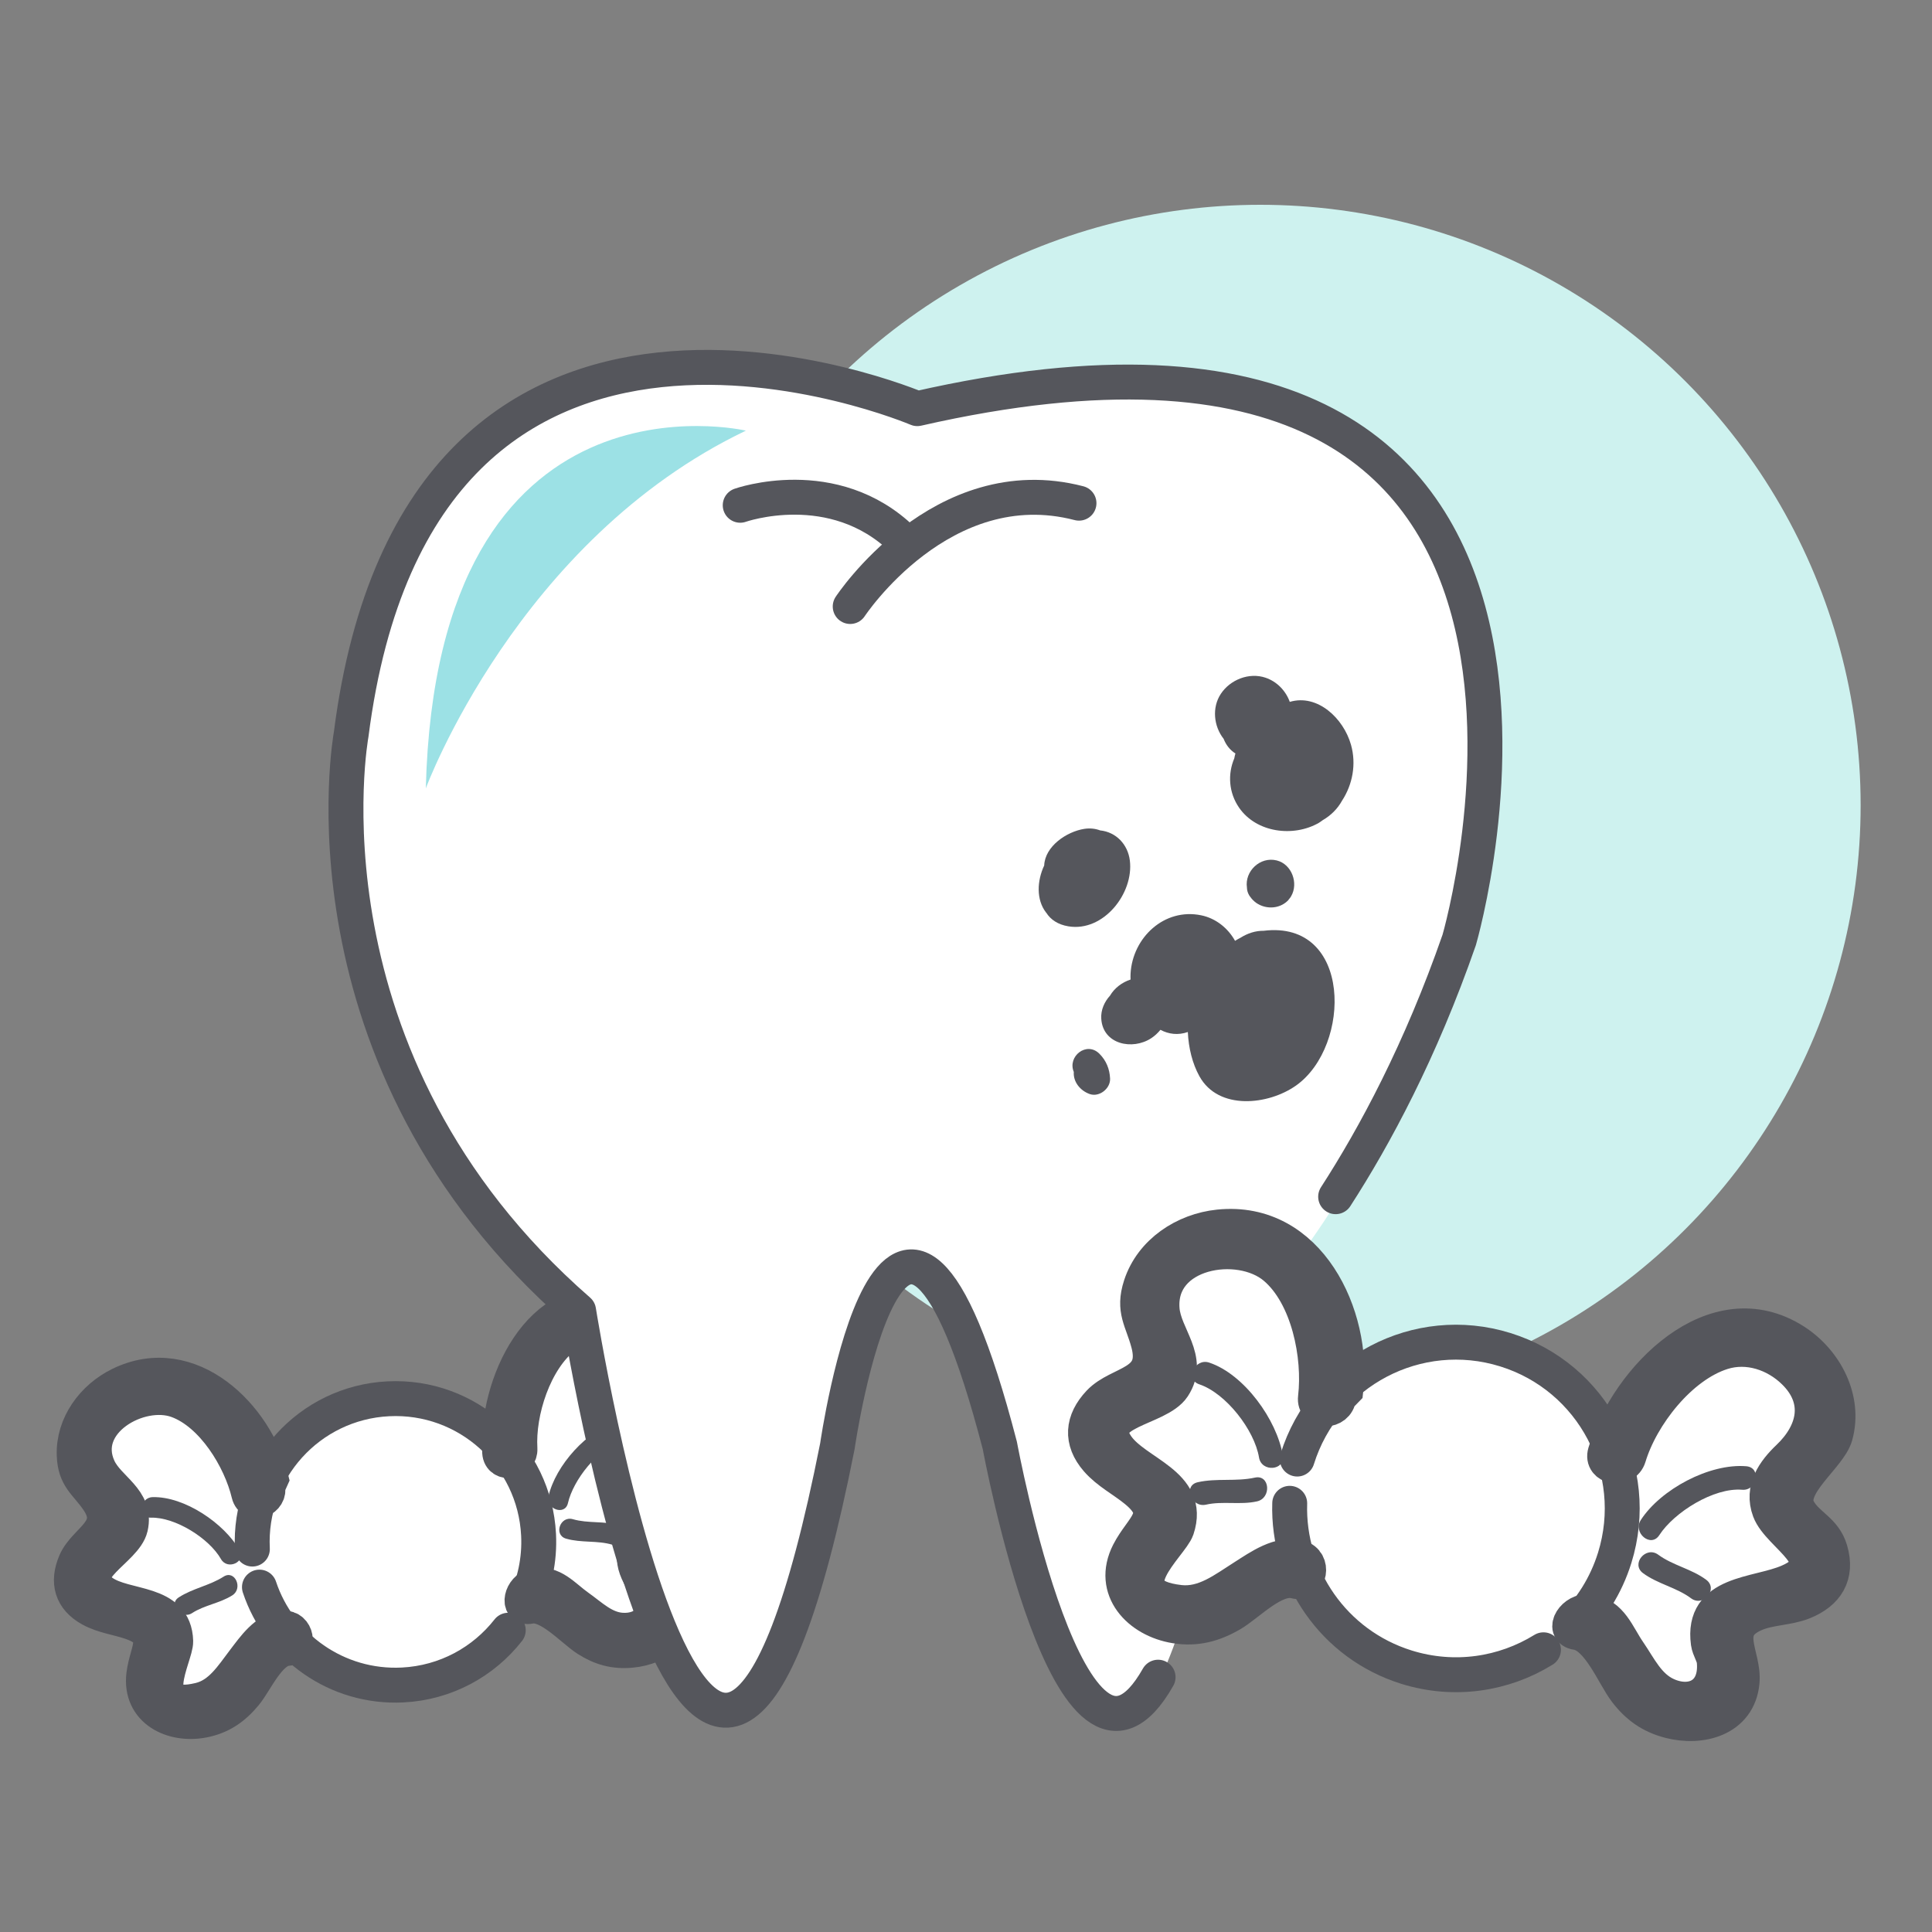 <?xml version="1.0" encoding="utf-8"?>
<!-- Generator: Adobe Illustrator 16.0.0, SVG Export Plug-In . SVG Version: 6.00 Build 0)  -->
<!DOCTYPE svg PUBLIC "-//W3C//DTD SVG 1.1//EN" "http://www.w3.org/Graphics/SVG/1.1/DTD/svg11.dtd">
<svg version="1.1" id="Calque_2" xmlns="http://www.w3.org/2000/svg" xmlns:xlink="http://www.w3.org/1999/xlink" x="0px" y="0px"
	 width="83px" height="83px" viewBox="0 0 83 83" enable-background="new 0 0 83 83" xml:space="preserve">
<rect x="0" y="0" width="83" height="83" fill="#808080" stroke="none"/>
<g>
	<g>
		<path fill="#FFFFFF" d="M29.056,62.131c-0.699-0.354-1.065-0.651-0.752-1.476c0.168-0.442,0.227-0.861,0.26-1.332
			c0.063-0.911-0.172-1.777-0.94-2.315c-0.151-0.105-0.331-0.094-0.48-0.016c-0.479-0.29-1.074-0.425-1.754-0.316
			c-1.666,0.264-2.54,1.726-2.987,3.248c-0.366,0.698-0.666,1.494-0.664,2.227c-0.067,0.015-0.131,0.043-0.189,0.08
			c-0.402-0.405-0.866-0.749-1.375-1.015c-0.23-0.751-1.556-1.04-2.718-0.973c-0.601-0.122-1.205-0.144-1.756-0.041
			c-1.456,0.275-3.658,1.402-3.805,3.076c-0.326,0.471-0.591,0.988-0.78,1.548c-0.01-0.034-0.02-0.065-0.033-0.098
			c-0.021-0.06-0.053-0.118-0.091-0.173c0.054-0.096,0.079-0.208,0.054-0.33c-0.173-0.846-0.516-1.596-0.939-2.346
			c-0.197-0.35-0.279-0.68-0.669-0.847c-0.066-0.027-0.136-0.032-0.207-0.021c-0.734-0.816-1.664-1.381-2.836-1.33
			c-0.938,0.039-2.103,0.8-2.4,1.714c-0.049,0.152-0.08,0.3-0.097,0.443c-0.041,0.063-0.072,0.138-0.083,0.225
			c-0.142,1.084,0.605,1.759,1.1,2.636c0.01,0.02,0.017,0.038,0.025,0.058c0.027,0.094,0.055,0.187,0.085,0.28
			c0.086,0.777-0.921,1.553-1.223,2.236c-0.823,1.87,2.036,1.691,2.81,2.428c0.621,0.591-0.183,2.068,0.155,2.851
			c0.286,0.659,0.779,0.999,1.497,0.888c0.422-0.064,0.792-0.267,1.131-0.538c0.57-0.246,1.235-1.04,1.457-1.338
			c0.085-0.113,0.109-0.226,0.093-0.327c0.245-0.276,0.494-0.53,0.757-0.723c0.313-0.228,0.259-0.644,0.051-0.848
			c-0.068-0.17-0.245-0.296-0.436-0.321c0.009-0.202,0.006-0.411-0.005-0.624c0.001-0.003,0.003-0.006,0.005-0.008
			c0.205,0.348,0.438,0.683,0.671,1.029c0.001-0.002,0.002-0.002,0.003-0.004c0.025,0.035,0.047,0.072,0.073,0.107
			c0.037,0.048,0.081,0.084,0.126,0.11c0.491,0.641,1.055,1.18,1.726,1.578c0.057,0.051,0.118,0.084,0.181,0.102
			c0.693,0.372,1.498,0.599,2.453,0.628c0.886,0.027,1.78-0.158,2.615-0.486c0.205,0.044,0.436-0.062,0.55-0.241
			c0.388-0.188,0.759-0.404,1.105-0.644c1.048-0.727,1.649-1.832,2.085-2.994c-0.012,0.256,0.139,0.54,0.459,0.59
			c0.217,0.034,0.428,0.109,0.635,0.212c0.171,0.126,0.35,0.242,0.533,0.352c0.068,0.077,0.135,0.153,0.208,0.228
			c0.114,0.113,0.244,0.156,0.369,0.151c0.735,0.539,1.485,1.063,2.373,0.857c0.24-0.058,0.431-0.166,0.581-0.312
			c0.334-0.103,0.583-0.33,0.61-0.776c0.049-0.839-0.508-1.592-0.933-2.317c0.06-0.039,0.114-0.096,0.157-0.175
			c0.524-0.961,1.891-1.329,2.26-2.367C30.503,63.367,29.909,62.565,29.056,62.131z"/>
		<g>
			
				<path fill="none" stroke="#55565C" stroke-width="1.5" stroke-linecap="round" stroke-linejoin="round" stroke-miterlimit="10" d="
				M21.835,70.035c-1.062,1.355-2.683,2.26-4.537,2.353c-2.826,0.142-5.302-1.645-6.152-4.205"/>
			
				<path fill="none" stroke="#55565C" stroke-width="1.5" stroke-linecap="round" stroke-linejoin="round" stroke-miterlimit="10" d="
				M10.842,66.549c-0.171-3.396,2.443-6.286,5.838-6.456c3.395-0.171,6.286,2.442,6.457,5.839c0.054,1.08-0.174,2.111-0.62,3.019"/>
			<g>
				<path fill="#55565C" stroke="#55565C" stroke-width="1.5" stroke-miterlimit="10" d="M11.652,63.529
					c-0.636-2.673-3.483-5.519-6.499-4.046c-1.148,0.561-2.014,1.726-1.965,3.036c0.036,0.963,0.489,1.175,0.999,1.9
					c0.917,1.307-0.526,1.719-0.944,2.692c-0.367,0.854-0.169,1.567,0.65,2.019c0.535,0.297,1.165,0.368,1.737,0.566
					c1.378,0.478,0.682,1.157,0.548,2.249c-0.187,1.523,1.227,2.219,2.56,1.959c0.763-0.15,1.313-0.537,1.802-1.132
					c0.451-0.55,1.009-1.883,1.791-1.953c0.569-0.052,0.408-0.923-0.155-0.872c-0.755,0.068-1.269,0.833-1.693,1.385
					c-0.513,0.669-1.003,1.483-1.9,1.699c-2.504,0.606-1.016-1.878-1.034-2.522c-0.05-1.761-2.15-1.396-3.154-2.114
					c-1.275-0.914,0.985-1.801,1.212-2.779c0.278-1.196-0.961-1.646-1.374-2.548c-0.905-1.974,1.755-3.5,3.393-2.897
					c1.52,0.559,2.704,2.501,3.063,4.007c0.132,0.553,0.94,0.251,0.808-0.304L11.652,63.529z"/>
			</g>
			<g>
				<path fill="#55565C" d="M6.484,65.2c1.039-0.029,2.5,0.884,3.01,1.78c0.28,0.492,1.084,0.121,0.803-0.374
					c-0.66-1.16-2.373-2.326-3.742-2.288C5.991,64.334,5.915,65.215,6.484,65.2L6.484,65.2z"/>
			</g>
			<g>
				<path fill="#55565C" d="M9.608,67.732c-0.604,0.388-1.325,0.501-1.929,0.893c-0.477,0.308,0.102,0.979,0.574,0.674
					c0.53-0.344,1.191-0.421,1.729-0.763C10.456,68.233,10.087,67.427,9.608,67.732L9.608,67.732z"/>
			</g>
			<g>
				<path fill="#55565C" stroke="#55565C" stroke-width="1.5" stroke-miterlimit="10" d="M22.337,62.239
					c-0.094-1.593,0.616-3.82,1.921-4.827c0.788-0.608,1.865-0.635,2.746-0.237c1.341,0.604,1.49,1.842,0.9,3.041
					c-0.334,0.679-0.543,1.445,0.011,2.094c0.653,0.761,2.945,0.92,1.572,2.229c-0.939,0.896-2.905,1.46-2.013,3.15
					c0.11,0.208,0.347,0.363,0.444,0.568c0.529,1.123-0.204,1.85-1.221,1.777c-0.759-0.054-1.291-0.602-1.874-1.013
					c-0.615-0.437-1.079-1.062-1.876-0.895c-0.558,0.116-0.743,1.001-0.184,0.884c0.805-0.168,1.833,1.012,2.458,1.41
					c0.599,0.383,1.178,0.544,1.897,0.477c1.194-0.111,2.385-0.935,2.032-2.273c-0.256-0.97-1.436-1.554-0.437-2.518
					c0.443-0.428,1.083-0.632,1.542-1.046c0.696-0.628,0.857-1.374,0.276-2.152c-0.468-0.626-1.096-0.553-1.616-0.991
					c-0.77-0.649,0.4-2.233,0.333-3.054c-0.115-1.396-1.298-2.463-2.612-2.757c-3.463-0.775-5.339,3.436-5.17,6.288
					C21.5,62.963,22.371,62.802,22.337,62.239L22.337,62.239z"/>
			</g>
			<g>
				<path fill="#55565C" d="M26.543,61.067c-1.315,0.362-2.68,1.895-2.98,3.216c-0.125,0.549,0.709,0.849,0.836,0.292
					c0.225-0.99,1.288-2.357,2.3-2.636C27.244,61.788,27.092,60.916,26.543,61.067L26.543,61.067z"/>
			</g>
			<g>
				<path fill="#55565C" d="M24.319,66.102c0.652,0.189,1.347,0.068,1.99,0.261c0.544,0.162,0.84-0.672,0.292-0.836
					c-0.651-0.195-1.342-0.072-1.989-0.261C24.066,65.107,23.77,65.941,24.319,66.102L24.319,66.102z"/>
			</g>
		</g>
	</g>
	<g>
		<g>
			<g>
				<circle fill="#CEF2EF" cx="54.14" cy="34.592" r="25.794"/>
				<g>
					<path fill="#FFFFFF" d="M42.764,62.693c0,0,5.432,29.444,10.679-5.861c0,0,5.318-5.113,9.055-15.864
						c0,0,8.804-30.13-23.281-22.822c0,0-21.371-9.12-24.321,13.997c0,0-2.579,13.984,9.771,24.758c0,0,5.468,34.38,11.117,5.821
						C35.783,62.722,38.274,45.399,42.764,62.693z"/>
					<g>
						
							<path fill="none" stroke="#55565C" stroke-width="1.5" stroke-linecap="round" stroke-linejoin="round" stroke-miterlimit="10" d="
							M31.8,21.707c0,0,3.998-1.416,6.978,1.478"/>
						
							<path fill="none" stroke="#55565C" stroke-width="1.5" stroke-linecap="round" stroke-linejoin="round" stroke-miterlimit="10" d="
							M36.525,26.056c0,0,3.927-5.974,9.829-4.439"/>
					</g>
				</g>
			</g>
			
				<path fill="none" stroke="#55565C" stroke-width="1.5" stroke-linecap="round" stroke-linejoin="round" stroke-miterlimit="10" d="
				M57.38,51.411c1.679-2.597,3.65-6.259,5.309-11.032c0,0,8.803-30.132-23.281-22.823c0,0-21.372-9.119-24.322,13.998
				c0,0-2.579,13.983,9.771,24.756c0,0,5.468,34.381,11.117,5.822c0,0,2.491-17.323,6.981-0.027c0,0,3.055,16.562,6.797,9.948"/>
		</g>
		<path fill="#9CE1E5" d="M32.044,18.501c0,0-13.283-3.118-13.751,15.368C18.292,33.869,22.233,23.192,32.044,18.501z"/>
	</g>
	<g>
		<path fill="#FFFFFF" d="M77.334,65.154c-0.62-0.667-0.9-1.136-0.229-1.908c0.36-0.415,0.592-0.848,0.816-1.347
			c0.433-0.968,0.523-2.005-0.098-2.898c-0.123-0.175-0.323-0.233-0.517-0.208c-0.406-0.508-1-0.892-1.783-1.047
			c-1.92-0.379-3.457,0.865-4.553,2.344c-0.677,0.613-1.322,1.362-1.614,2.158c-0.079-0.011-0.16-0.005-0.238,0.012
			c-0.275-0.602-0.644-1.161-1.091-1.653c0.049-0.911-1.279-1.755-2.572-2.146c-0.605-0.373-1.254-0.639-1.896-0.747
			c-1.696-0.282-4.545,0.065-5.374,1.827c-0.544,0.382-1.04,0.841-1.468,1.374c0.001-0.039,0.004-0.078,0.003-0.119
			c0-0.072-0.011-0.149-0.03-0.224c0.097-0.083,0.169-0.194,0.191-0.337c0.15-0.991,0.077-1.946-0.084-2.932
			c-0.076-0.46-0.033-0.852-0.392-1.189c-0.059-0.058-0.135-0.09-0.216-0.106c-0.473-1.181-1.26-2.168-2.557-2.582
			c-1.037-0.332-2.612,0.031-3.301,0.907c-0.114,0.146-0.206,0.295-0.283,0.445c-0.07,0.052-0.133,0.12-0.181,0.212
			c-0.587,1.122-0.044,2.156,0.144,3.309c0.004,0.025,0.003,0.049,0.005,0.074c-0.008,0.111-0.015,0.225-0.02,0.337
			c-0.218,0.882-1.625,1.322-2.226,1.948c-1.644,1.707,1.542,2.655,2.089,3.767c0.439,0.893-1.027,2.181-0.97,3.168
			c0.047,0.832,0.45,1.399,1.275,1.565c0.485,0.098,0.968,0.025,1.446-0.133c0.72-0.041,1.761-0.641,2.122-0.876
			c0.137-0.089,0.208-0.202,0.232-0.319c0.377-0.203,0.749-0.38,1.112-0.484c0.432-0.123,0.54-0.597,0.395-0.902
			c-0.006-0.213-0.149-0.421-0.346-0.524c0.091-0.217,0.171-0.446,0.244-0.683c0.003-0.001,0.005-0.004,0.009-0.005
			c0.083,0.461,0.204,0.917,0.32,1.388c0.001-0.001,0.003-0.001,0.004-0.001c0.013,0.048,0.022,0.096,0.037,0.145
			c0.021,0.068,0.054,0.124,0.093,0.172c0.278,0.894,0.677,1.706,1.249,2.408c0.042,0.077,0.095,0.138,0.156,0.183
			c0.606,0.684,1.393,1.251,2.42,1.666c0.954,0.383,2.001,0.539,3.043,0.515c0.206,0.129,0.499,0.108,0.696-0.042
			c0.497-0.05,0.988-0.137,1.461-0.26c1.431-0.371,2.528-1.335,3.468-2.425c-0.116,0.271-0.064,0.642,0.264,0.824
			c0.224,0.125,0.422,0.291,0.607,0.486c0.136,0.205,0.285,0.403,0.44,0.595c0.043,0.11,0.085,0.221,0.136,0.331
			c0.079,0.168,0.204,0.269,0.341,0.312c0.585,0.882,1.193,1.754,2.243,1.883c0.284,0.034,0.535-0.008,0.756-0.105
			c0.405,0.021,0.767-0.128,0.974-0.602c0.389-0.895,0.083-1.938-0.089-2.897c0.08-0.02,0.162-0.059,0.24-0.127
			c0.955-0.837,2.59-0.692,3.408-1.677C78.415,67.079,78.089,65.968,77.334,65.154z"/>
		<g>
			
				<path fill="none" stroke="#55565C" stroke-width="1.5" stroke-linecap="round" stroke-linejoin="round" stroke-miterlimit="10" d="
				M66.308,70.876c-1.699,1.051-3.826,1.387-5.882,0.747c-3.134-0.976-5.117-3.911-5.019-7.04"/>
			
				<path fill="none" stroke="#55565C" stroke-width="1.5" stroke-linecap="round" stroke-linejoin="round" stroke-miterlimit="10" d="
				M55.729,62.682c1.172-3.766,5.174-5.869,8.941-4.697s5.869,5.175,4.698,8.941c-0.374,1.199-1.034,2.23-1.882,3.039"/>
			<g>
				<path fill="#55565C" stroke="#55565C" stroke-width="1.5" stroke-miterlimit="10" d="M57.82,59.718
					c0.375-3.165-1.586-7.405-5.46-7.006c-1.474,0.151-2.883,1.074-3.354,2.521c-0.346,1.063,0.063,1.475,0.328,2.47
					c0.478,1.789-1.26,1.66-2.105,2.554c-0.74,0.784-0.811,1.639-0.099,2.459c0.465,0.536,1.122,0.866,1.666,1.312
					c1.31,1.071,0.28,1.532-0.303,2.668c-0.812,1.585,0.449,2.907,2.005,3.156c0.891,0.144,1.645-0.06,2.415-0.511
					c0.712-0.418,1.852-1.647,2.732-1.411c0.64,0.171,0.813-0.842,0.179-1.012c-0.85-0.229-1.715,0.399-2.397,0.832
					c-0.826,0.521-1.687,1.213-2.75,1.091c-2.969-0.342-0.355-2.453-0.117-3.162c0.649-1.938-1.784-2.379-2.589-3.564
					c-1.023-1.504,1.792-1.566,2.431-2.541c0.781-1.192-0.388-2.18-0.477-3.324c-0.196-2.513,3.311-3.11,4.854-1.799
					c1.432,1.215,1.945,3.806,1.734,5.588c-0.078,0.654,0.924,0.649,1.001-0.007L57.82,59.718z"/>
			</g>
			<g>
				<path fill="#55565C" d="M51.522,59.471c1.144,0.383,2.37,1.962,2.566,3.143c0.108,0.649,1.132,0.565,1.023-0.086
					c-0.254-1.527-1.654-3.484-3.16-3.989C51.332,58.329,50.896,59.261,51.522,59.471L51.522,59.471z"/>
			</g>
			<g>
				<path fill="#55565C" d="M53.912,63.479c-0.813,0.179-1.644,0.015-2.457,0.199c-0.643,0.145-0.281,1.106,0.355,0.963
					c0.716-0.163,1.466,0.02,2.188-0.14C54.636,64.362,54.556,63.337,53.912,63.479L53.912,63.479z"/>
			</g>
			<g>
				<path fill="#55565C" stroke="#55565C" stroke-width="1.5" stroke-miterlimit="10" d="M69.973,62.585
					c0.534-1.771,2.198-3.914,4.023-4.489c1.102-0.349,2.284,0.055,3.085,0.84c1.219,1.194,0.886,2.602-0.235,3.672
					c-0.636,0.605-1.17,1.358-0.826,2.283c0.407,1.093,2.841,2.18,0.821,3.058c-1.382,0.6-3.748,0.428-3.452,2.626
					c0.037,0.271,0.233,0.534,0.256,0.798c0.127,1.435-0.961,1.932-2.04,1.447c-0.805-0.362-1.166-1.172-1.635-1.854
					c-0.496-0.72-0.75-1.586-1.687-1.724c-0.654-0.096-1.209,0.793-0.554,0.89c0.944,0.139,1.593,1.835,2.113,2.519
					c0.5,0.656,1.066,1.064,1.875,1.278c1.347,0.354,2.972-0.064,3.123-1.665c0.109-1.158-0.943-2.265,0.531-2.916
					c0.653-0.289,1.433-0.254,2.098-0.521c1.009-0.405,1.482-1.154,1.161-2.234c-0.259-0.87-0.973-1.041-1.364-1.727
					c-0.579-1.014,1.329-2.271,1.583-3.193c0.433-1.564-0.428-3.2-1.743-4.047c-3.462-2.229-7.189,1.607-8.146,4.781
					C68.771,63.039,69.784,63.21,69.973,62.585L69.973,62.585z"/>
			</g>
			<g>
				<path fill="#55565C" d="M75.022,62.991c-1.578-0.132-3.676,0.99-4.532,2.31c-0.355,0.548,0.433,1.207,0.793,0.652
					c0.641-0.988,2.344-2.053,3.559-1.952C75.497,64.056,75.681,63.046,75.022,62.991L75.022,62.991z"/>
			</g>
			<g>
				<path fill="#55565C" d="M70.586,67.584c0.634,0.468,1.439,0.613,2.063,1.08c0.528,0.394,1.184-0.396,0.653-0.794
					c-0.631-0.472-1.433-0.615-2.063-1.079C70.709,66.4,70.052,67.19,70.586,67.584L70.586,67.584z"/>
			</g>
		</g>
	</g>
	<path fill="#55565C" d="M54.288,39.987c-0.35-0.004-0.687,0.106-0.993,0.298c-0.082,0.04-0.159,0.087-0.236,0.134
		c-0.302-0.542-0.821-0.967-1.456-1.097c-1.588-0.327-2.948,0.963-3.033,2.506c-0.004,0.084-0.004,0.169,0,0.254
		c-0.364,0.119-0.689,0.362-0.883,0.692c-0.245,0.268-0.399,0.621-0.376,0.988c0.066,1.108,1.345,1.37,2.15,0.838
		c0.145-0.095,0.277-0.218,0.392-0.358c0.353,0.187,0.754,0.242,1.177,0.094c0.031,0.689,0.198,1.361,0.498,1.901
		c0.822,1.484,2.977,1.236,4.16,0.392C58.069,44.929,58.09,39.522,54.288,39.987z"/>
	<path fill="#55565C" d="M55.469,38.5c0.322-0.553,0.029-1.374-0.619-1.535c-0.719-0.179-1.383,0.469-1.281,1.164
		c0.002,0.104,0.028,0.216,0.092,0.327c0.023,0.042,0.055,0.076,0.083,0.114c0.007,0.009,0.014,0.02,0.021,0.029
		c0.041,0.049,0.086,0.094,0.134,0.135c0.02,0.016,0.038,0.032,0.058,0.047c0.049,0.035,0.1,0.063,0.153,0.09
		c0.019,0.009,0.036,0.02,0.056,0.026c0.388,0.164,0.864,0.104,1.178-0.223c0.011-0.013,0.016-0.026,0.026-0.038
		C55.411,38.593,55.443,38.547,55.469,38.5z"/>
	<path fill="#55565C" d="M48.539,36.968c-0.086-0.693-0.591-1.222-1.275-1.293c-0.203-0.076-0.432-0.105-0.684-0.066
		c-0.755,0.118-1.688,0.747-1.721,1.573c-0.31,0.661-0.344,1.464,0.073,2.012c0.005,0.007,0.012,0.013,0.018,0.02
		c0.182,0.288,0.49,0.506,0.948,0.582C47.404,40.046,48.714,38.382,48.539,36.968z"/>
	<path fill="#55565C" d="M57.656,34.396c0.454-0.696,0.618-1.571,0.384-2.399c-0.322-1.143-1.444-2.196-2.63-1.844
		c-0.172-0.476-0.549-0.872-1.041-1.038c-0.707-0.239-1.519,0.083-1.923,0.696c-0.387,0.587-0.305,1.388,0.122,1.929
		c0.099,0.257,0.273,0.485,0.507,0.63c-0.023,0.065-0.034,0.139-0.049,0.209c-0.287,0.674-0.243,1.474,0.212,2.128
		c0.745,1.068,2.328,1.269,3.419,0.644c0.06-0.034,0.112-0.078,0.168-0.116C57.172,35.034,57.461,34.751,57.656,34.396z"/>
	<path fill="#55565C" d="M47.233,45.271c-0.549-0.553-1.384,0.112-1.102,0.78c-0.031,0.429,0.277,0.806,0.684,0.95
		c0.414,0.146,0.895-0.239,0.875-0.666C47.67,45.924,47.526,45.565,47.233,45.271z"/>
</g>
</svg>
